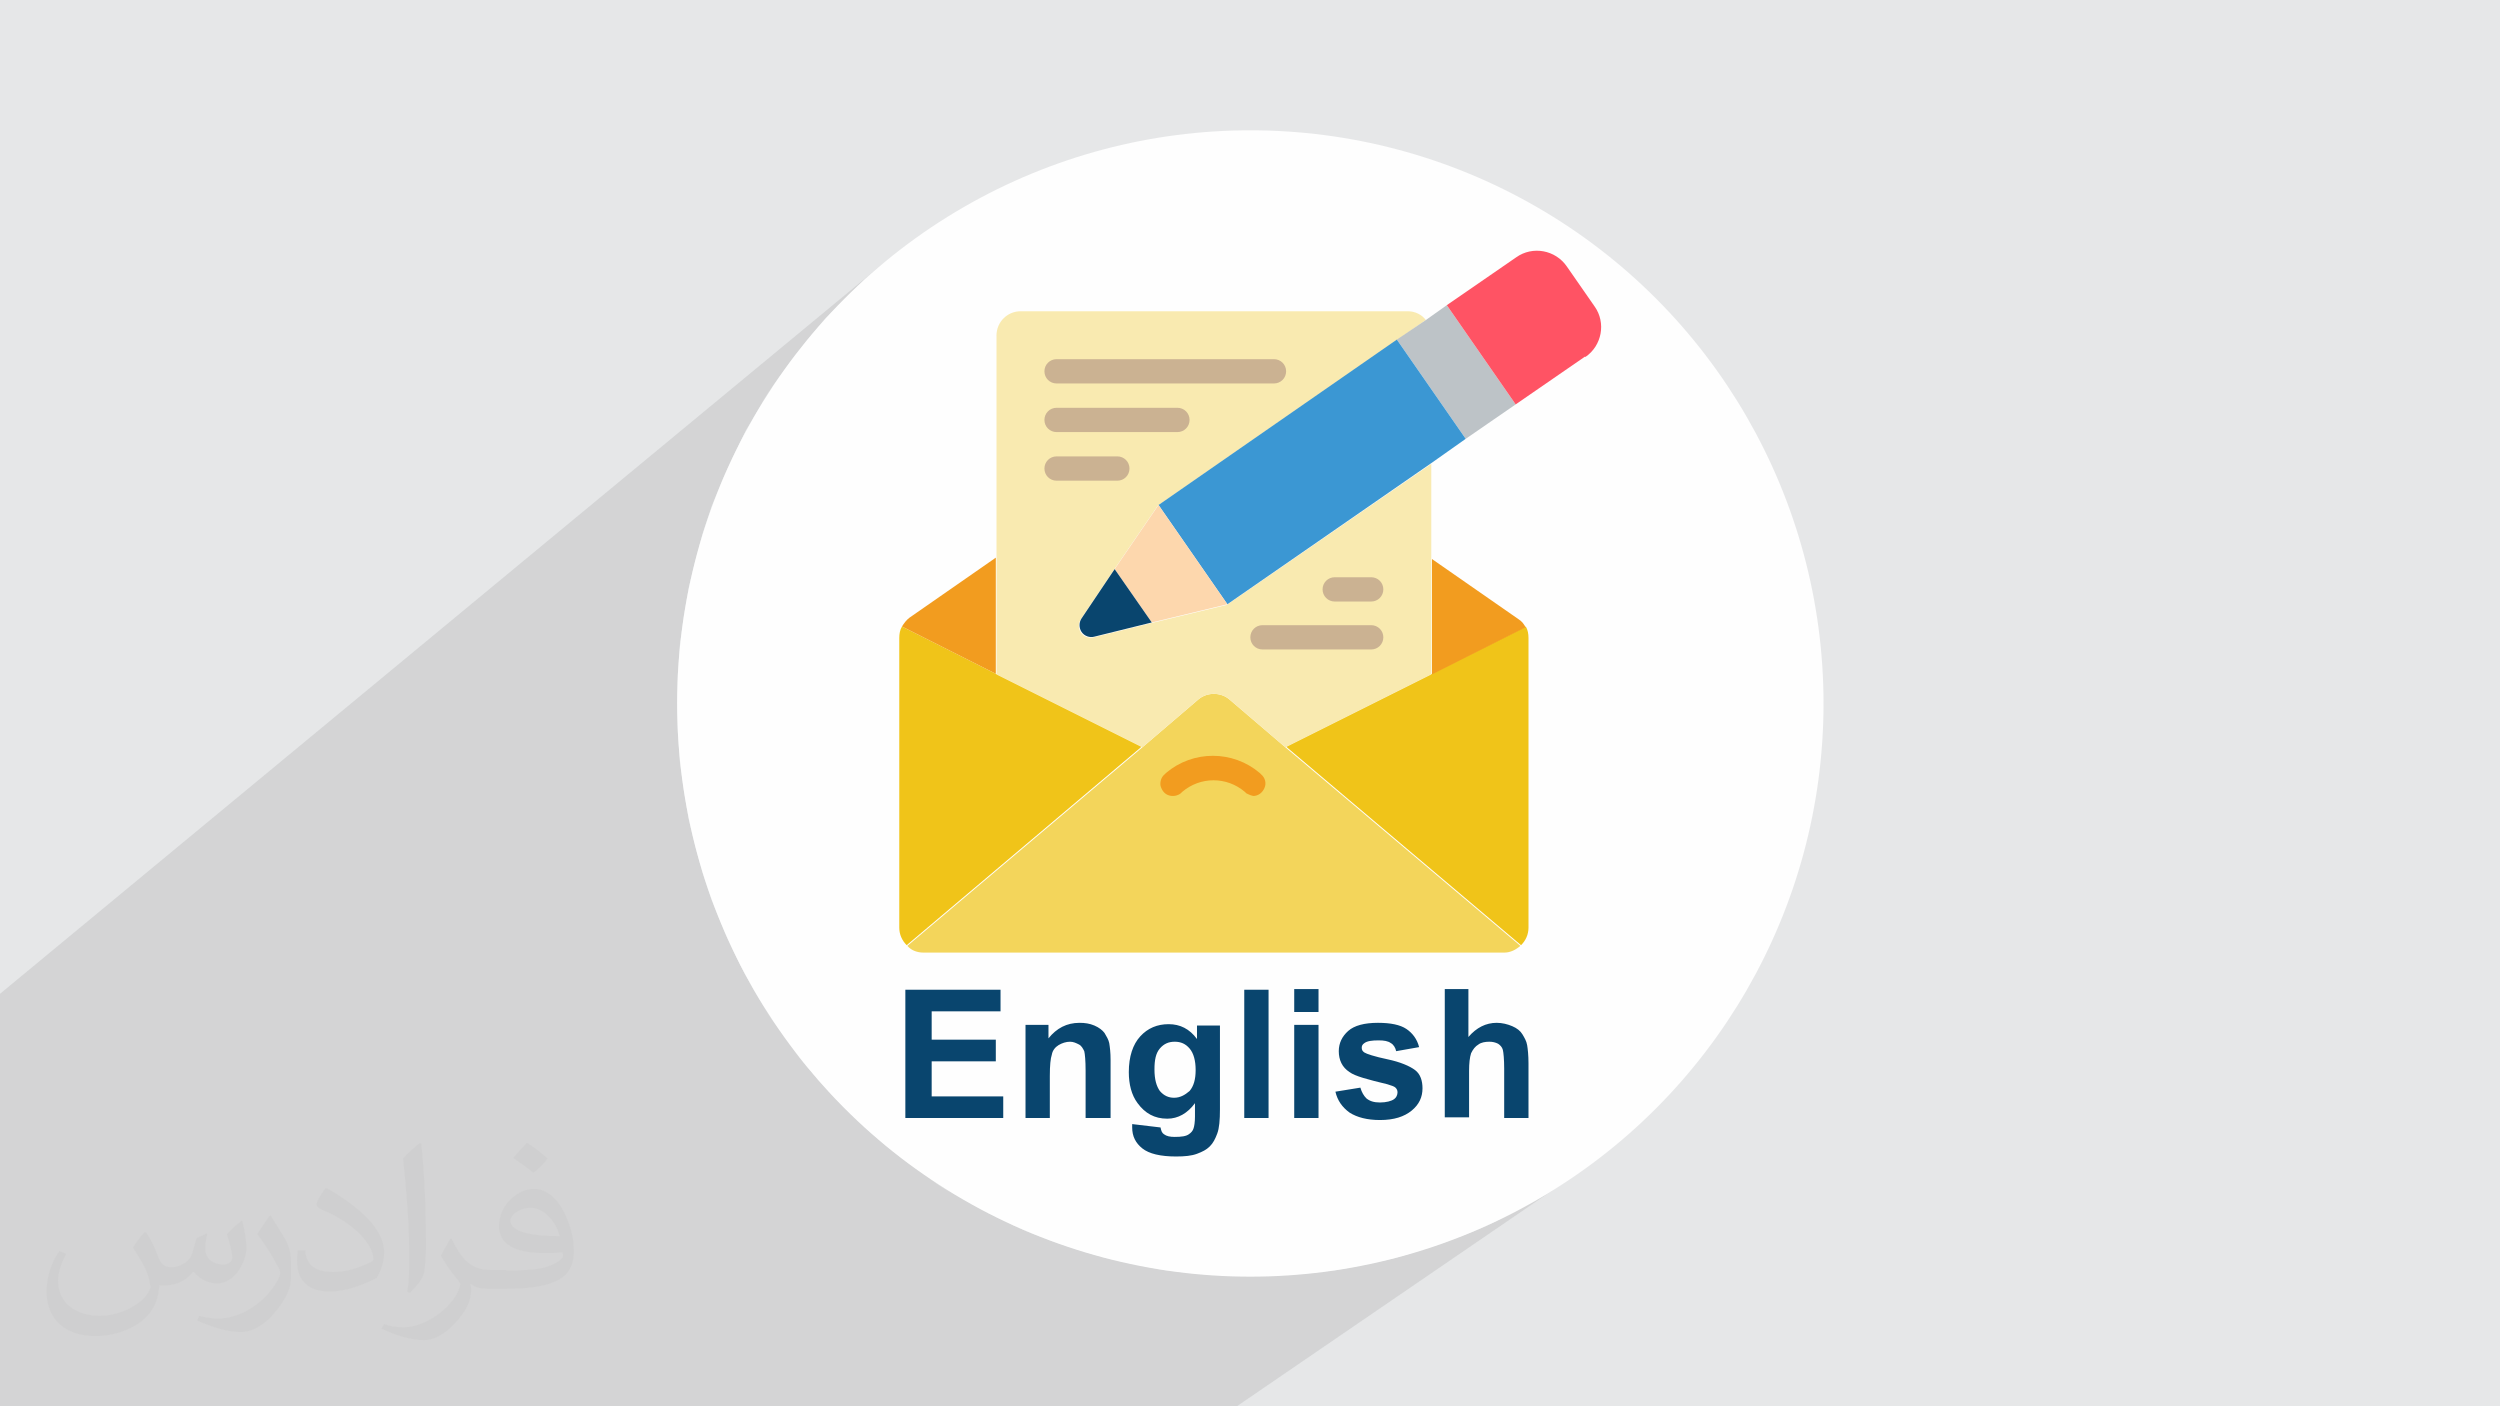 <?xml version="1.0" encoding="UTF-8"?>
<!DOCTYPE svg PUBLIC "-//W3C//DTD SVG 1.1//EN" "http://www.w3.org/Graphics/SVG/1.1/DTD/svg11.dtd">
<!-- Creator: CorelDRAW 2017 -->
<svg xmlns="http://www.w3.org/2000/svg" xml:space="preserve" width="3.703in" height="2.083in" version="1.1" style="shape-rendering:geometricPrecision; text-rendering:geometricPrecision; image-rendering:optimizeQuality; fill-rule:evenodd; clip-rule:evenodd"
viewBox="0 0 3703 2083"
 xmlns:xlink="http://www.w3.org/1999/xlink"
 enable-background="new 0 0 512 512">
 <defs>
  <style type="text/css">
   <![CDATA[
    .fil3 {fill:#FEFEFE}
    .fil13 {fill:#09456E}
    .fil10 {fill:#3B97D3}
    .fil9 {fill:#BDC3C7}
    .fil8 {fill:#CBB292}
    .fil0 {fill:#E6E7E8}
    .fil4 {fill:#F0C419}
    .fil6 {fill:#F29C1F}
    .fil5 {fill:#F3D55B}
    .fil7 {fill:#F9EAB0}
    .fil12 {fill:#FDD7AD}
    .fil11 {fill:#FF5364}
    .fil14 {fill:#09456E;fill-rule:nonzero}
    .fil2 {fill:#373435;fill-opacity:0.031}
    .fil1 {fill:#373435;fill-opacity:0.102}
   ]]>
  </style>
 </defs>
 <g id="Layer_x0020_1">
  <polygon class="fil0" points="0,0 3703,0 3703,2083 0,2083 "/>
  <polygon class="fil1" points="1832,2083 0,2083 0,1472 1312,387 1281,413 1252,442 1223,471 1197,502 1172,534 1148,567 1126,602 1105,637 1087,674 1070,711 1054,750 1041,789 1030,830 1020,871 1013,912 1007,955 1004,998 1003,1042 1004,1085 1007,1128 1013,1171 1020,1213 1030,1254 1041,1294 1054,1333 1070,1372 1087,1410 1105,1446 1126,1482 1148,1516 1172,1549 1197,1582 1223,1612 1252,1642 1281,1670 1312,1697 1344,1722 1377,1745 1412,1768 1447,1788 1484,1807 1521,1824 1560,1839 1599,1852 1640,1864 1681,1873 1722,1881 1765,1886 1808,1889 1852,1890 1895,1889 1938,1886 1981,1881 2023,1873 2064,1864 2104,1852 2143,1839 2182,1824 2220,1807 2256,1788 2292,1768 2326,1745 "/>
  <path class="fil0" d="M1312 387l-31 27c10,-9 20,-18 31,-27zm-31 27l-29 28c10,-10 19,-19 29,-28zm-29 28l-28 29c9,-10 19,-20 28,-29zm-28 29l-27 31c9,-10 18,-21 27,-31zm-27 31l-25 32c8,-11 17,-22 25,-32zm-25 32l-24 33c8,-11 16,-22 24,-33zm-24 33l-22 34c7,-12 14,-23 22,-34zm-22 34l-20 36c7,-12 13,-24 20,-36zm-20 36l-19 37c6,-12 12,-25 19,-37zm-19 37l-17 38c5,-13 11,-25 17,-38zm-17 38l-15 39c5,-13 10,-26 15,-39zm-15 39l-13 39c4,-13 9,-26 13,-39zm-13 39l-11 40c3,-14 7,-27 11,-40zm-11 40l-9 41c3,-14 6,-28 9,-41zm-9 41l-7 42c2,-14 5,-28 7,-42zm-7 42l-5 42c1,-14 3,-28 5,-42zm-5 42l-3 43c1,-14 2,-29 3,-43zm-3 43l-1 44c0,-15 0,-29 1,-44zm-1 44l1 44c-1,-14 -1,-29 -1,-44zm1 44l3 43c-1,-14 -3,-29 -3,-43zm3 43l5 42c-2,-14 -4,-28 -5,-42zm5 42l7 42c-3,-14 -5,-28 -7,-42zm7 42l9 41c-3,-14 -7,-27 -9,-41zm9 41l11 40c-4,-13 -8,-27 -11,-40zm11 40l13 39c-5,-13 -9,-26 -13,-39zm13 39l15 39c-5,-13 -10,-26 -15,-39zm15 39l17 38c-6,-12 -12,-25 -17,-38zm17 38l19 37c-7,-12 -13,-24 -19,-37zm19 37l20 36c-7,-12 -14,-24 -20,-36zm20 36l22 34c-8,-11 -15,-23 -22,-34zm22 34l24 33c-8,-11 -16,-22 -24,-33zm24 33l25 32c-9,-10 -17,-21 -25,-32zm25 32l27 31c-9,-10 -18,-20 -27,-31zm27 31l28 29c-10,-10 -19,-19 -28,-29zm28 29l29 28c-10,-9 -20,-19 -29,-28zm29 28l31 27c-10,-9 -21,-18 -31,-27zm31 27l32 25c-11,-8 -22,-17 -32,-25zm32 25l33 24c-11,-8 -22,-16 -33,-24zm33 24l34 22c-12,-7 -23,-14 -34,-22zm34 22l36 20c-12,-7 -24,-13 -36,-20zm36 20l37 19c-12,-6 -25,-12 -37,-19zm37 19l38 17c-13,-5 -25,-11 -38,-17zm38 17l39 15c-13,-5 -26,-10 -39,-15zm39 15l39 13c-13,-4 -26,-9 -39,-13zm39 13l40 11c-14,-3 -27,-7 -40,-11zm40 11l41 9c-14,-3 -28,-6 -41,-9zm41 9l42 7c-14,-2 -28,-5 -42,-7zm42 7l42 5c-14,-1 -28,-3 -42,-5zm42 5l43 3c-14,-1 -29,-2 -43,-3zm43 3l44 1c-15,0 -29,0 -44,-1zm44 1l44 -1c-14,1 -29,1 -44,1zm44 -1l43 -3c-14,1 -29,3 -43,3zm43 -3l42 -5c-14,2 -28,4 -42,5zm42 -5l42 -7c-14,3 -28,5 -42,7zm42 -7l41 -9c-14,3 -27,7 -41,9zm41 -9l40 -11c-13,4 -27,8 -40,11zm40 -11l39 -13c-13,5 -26,9 -39,13zm39 -13l39 -15c-13,5 -26,10 -39,15zm39 -15l38 -17c-12,6 -25,12 -38,17zm38 -17l37 -19c-12,7 -24,13 -37,19zm37 -19l36 -20c-12,7 -24,14 -36,20zm36 -20l34 -22c-11,8 -23,15 -34,22z"/>
  <path class="fil2" d="M217 1826c7,11 12,21 16,32 3,7 5,19 21,19 5,0 11,-1 17,-5 7,-3 12,-9 14,-17l6 -21 15 -7 1 1c-2,8 -3,16 -3,21 0,18 15,24 27,24 7,0 13,-4 13,-10 0,-8 -4,-23 -8,-35 7,-7 14,-14 22,-20l1 1c4,15 6,30 6,40 0,10 -4,20 -8,27 -7,14 -20,25 -36,25 -12,0 -25,-6 -34,-17l-1 0c-9,11 -22,20 -43,20l-7 0c-1,14 -4,24 -9,33 -13,25 -50,42 -85,42 -49,0 -73,-28 -73,-66 0,-23 8,-45 19,-60l10 4c-7,14 -12,27 -12,40 0,35 29,52 62,52 31,0 68,-19 75,-42 -3,-25 -12,-36 -26,-59 4,-7 10,-15 17,-23l1 0 0 0 0 0 0 0 0 0 2 1 0 0 0 0 0 0zm564 -133c10,6 20,14 30,23 -6,8 -12,15 -21,21 -10,-8 -20,-15 -30,-22 7,-8 14,-15 20,-22l0 0 0 0 0 0 0 0 1 0 0 0 0 0 0 0zm5 96c-17,0 -30,11 -30,19 0,17 33,23 73,23 -5,-20 -22,-42 -43,-42zm-37 93c22,0 41,-1 55,-4 16,-4 30,-12 30,-18 0,-2 0,-3 -1,-5 -9,1 -19,1 -29,1 -29,0 -52,-7 -61,-23 -2,-5 -4,-10 -4,-16 0,-16 7,-32 19,-42 10,-9 21,-14 33,-14 20,0 37,16 48,42 6,14 11,30 11,51 0,14 -4,25 -12,34 -16,15 -45,21 -90,21l-20 0 0 0 -5 0c-11,0 -19,-2 -25,-7l-1 0c0,3 1,5 1,7 0,10 -3,23 -10,33 -20,30 -42,43 -60,43 -19,0 -42,-7 -63,-17l4 -7c7,3 16,5 29,5 34,0 78,-33 84,-64 -1,-3 -4,-6 -7,-10 -10,-12 -16,-22 -22,-32 5,-10 10,-18 14,-25l2 0c14,29 28,46 57,46l5 0 0 0 21 0 0 0 0 0 0 0 0 0 -3 1 0 0 0 0 0 0zm-146 31c3,-14 3,-29 3,-43l0 -21c0,-39 -5,-96 -9,-133 7,-8 17,-17 25,-23l2 1c5,47 7,101 7,151 0,13 -1,26 -2,35 -1,12 -8,21 -22,35l-3 -1 0 0 0 0 0 0 0 0 -1 -1 0 0 0 0 0 0zm-151 -62c1,18 10,33 41,33 20,0 36,-5 55,-14 3,-1 5,-3 5,-5 0,-12 -9,-27 -24,-41 -14,-13 -34,-25 -52,-32 -6,-3 -8,-5 -8,-8 0,-5 7,-16 13,-24l2 0c20,11 43,27 60,44 15,16 25,33 25,51 0,13 -4,26 -11,38 -22,11 -46,20 -70,20 -29,0 -48,-14 -48,-45 0,-3 0,-9 1,-16l10 0 0 0 0 0 0 0 0 0 1 -1 0 0 0 0 0 0zm-52 -52l18 29c7,11 13,22 13,41l0 24c0,19 -12,39 -32,60 -15,14 -29,20 -42,20 -19,0 -40,-6 -65,-17l3 -7c8,2 17,4 28,4 36,0 72,-26 89,-58 2,-4 3,-7 3,-9 0,-4 -2,-8 -4,-11 -9,-17 -19,-33 -30,-47 6,-9 12,-18 18,-27l1 0 0 0 0 -2 0 0 0 0 0 0z"/>
  <g id="_2240481669472">
   <circle class="fil3" cx="1852" cy="1042" r="849"/>
   <g>
    <g>
     <g id="Page-1">
      <g id="_003---Letter-Copy">
       <path id="Shape" class="fil4" d="M1691 1106l-348 294c-7,-7 -11,-16 -11,-26l0 -429c0,-6 1,-12 4,-17l139 70 216 108z"/>
       <path id="Shape_0" class="fil5" d="M2252 1401c-7,6 -15,10 -24,10l-860 0c-9,0 -18,-3 -24,-10l348 -294 83 -71c13,-11 33,-11 46,0l83 71 348 294z"/>
       <path id="Shape_1" class="fil4" d="M2264 945l0 429c0,10 -4,19 -11,26l-348 -294 216 -108 139 -70c3,5 4,11 4,17l0 0z"/>
       <path id="Shape_2" class="fil6" d="M1475 827l0 171 -139 -70c3,-5 7,-10 11,-13l128 -89z"/>
       <path id="Shape_3" class="fil6" d="M2260 929l-139 70 0 -171 128 89c5,3 9,8 11,13l0 0z"/>
       <path id="Shape_4" class="fil7" d="M2120 686l0 313 -216 108 -83 -71c-13,-11 -33,-11 -46,0l-83 71 -216 -108 0 -502c0,-20 16,-36 36,-36l573 0c11,0 21,5 27,13l-43 30 -354 245 -65 95 -49 73c-4,6 -4,14 0,20 4,6 12,9 19,7l85 -21 112 -27 303 -209z"/>
       <g>
        <path id="Shape_5" class="fil8" d="M1887 568l-322 0c-10,0 -18,-8 -18,-18 0,-10 8,-18 18,-18l322 0c10,0 18,8 18,18 0,10 -8,18 -18,18z"/>
        <path id="Shape_6" class="fil8" d="M1744 640l-179 0c-10,0 -18,-8 -18,-18 0,-10 8,-18 18,-18l179 0c10,0 18,8 18,18 0,10 -8,18 -18,18z"/>
        <path id="Shape_7" class="fil8" d="M2031 891l-54 0c-10,0 -18,-8 -18,-18 0,-10 8,-18 18,-18l54 0c10,0 18,8 18,18 0,10 -8,18 -18,18l0 0z"/>
        <path id="Shape_8" class="fil8" d="M2031 962l-161 0c-10,0 -18,-8 -18,-18 0,-10 8,-18 18,-18l161 0c10,0 18,8 18,18 0,10 -8,18 -18,18z"/>
       </g>
       <polygon id="Shape_9" class="fil9" points="2245,599 2171,650 2069,503 2112,474 2143,452 "/>
       <polygon id="Shape_10" class="fil10" points="2171,650 2120,686 1818,895 1716,748 2069,503 "/>
       <path id="Shape_11" class="fil11" d="M2348 528l-103 71 -102 -147 103 -71c24,-17 58,-11 75,14l41 59c17,24 11,58 -14,75l0 0z"/>
       <polygon id="Shape_12" class="fil12" points="1818,895 1706,922 1651,843 1716,748 "/>
       <path id="Shape_13" class="fil13" d="M1706 922l-85 21c-7,2 -15,-1 -19,-7 -4,-6 -4,-14 0,-20l49 -73 55 79z"/>
       <path id="Shape_14" class="fil8" d="M1655 712l-90 0c-10,0 -18,-8 -18,-18 0,-10 8,-18 18,-18l90 0c10,0 18,8 18,18 0,10 -8,18 -18,18l0 0z"/>
       <path id="Shape_15" class="fil6" d="M1858 1179c-4,0 -8,-2 -12,-4l-2 -2c-27,-23 -66,-23 -93,0l-2 2c-5,4 -12,5 -18,3 -6,-2 -10,-7 -12,-14 -1,-6 1,-13 6,-17l2 -2c40,-34 99,-34 139,0l2 2c6,5 8,13 5,20 -3,7 -9,12 -17,12l0 0z"/>
      </g>
     </g>
    </g>
    <path class="fil14" d="M1341 1656l0 -190 141 0 0 32 -102 0 0 42 95 0 0 32 -95 0 0 52 106 0 0 32 -145 0zm303 0l-36 0 0 -70c0,-15 -1,-25 -2,-29 -2,-4 -4,-8 -8,-10 -4,-2 -8,-4 -13,-4 -6,0 -12,2 -17,5 -5,3 -9,8 -10,14 -2,6 -3,16 -3,32l0 62 -36 0 0 -138 34 0 0 20c12,-15 27,-23 46,-23 8,0 15,1 22,4 7,3 12,7 15,11 3,5 6,10 7,15 1,6 2,14 2,25l0 86zm33 9l42 5c1,5 2,8 5,10 4,3 9,4 16,4 10,0 17,-1 21,-4 3,-2 6,-5 7,-9 1,-3 2,-9 2,-17l0 -20c-11,15 -25,23 -41,23 -19,0 -33,-8 -44,-23 -9,-12 -13,-28 -13,-46 0,-23 6,-41 17,-53 11,-12 25,-18 42,-18 17,0 31,7 42,22l0 -20 34 0 0 124c0,16 -1,28 -4,36 -3,8 -6,14 -11,19 -5,5 -11,8 -19,11 -8,3 -18,4 -31,4 -23,0 -40,-4 -50,-12 -10,-8 -15,-18 -15,-31 0,-1 0,-3 0,-4zm33 -81c0,15 3,25 8,32 6,7 13,10 21,10 9,0 16,-4 23,-10 6,-7 9,-17 9,-31 0,-14 -3,-25 -9,-32 -6,-7 -13,-10 -22,-10 -9,0 -16,3 -22,10 -6,7 -8,17 -8,31zm133 72l0 -190 36 0 0 190 -36 0zm74 -157l0 -34 36 0 0 34 -36 0zm0 157l0 -138 36 0 0 138 -36 0zm61 -39l37 -6c2,7 5,12 9,16 5,4 11,6 20,6 9,0 17,-2 21,-5 3,-2 5,-6 5,-10 0,-3 -1,-5 -3,-7 -2,-2 -6,-3 -12,-5 -29,-7 -48,-12 -56,-18 -11,-7 -16,-18 -16,-31 0,-12 5,-22 14,-30 9,-8 24,-12 44,-12 19,0 33,3 42,9 9,6 16,15 19,27l-34 6c-1,-5 -4,-10 -8,-12 -4,-3 -10,-4 -18,-4 -10,0 -17,1 -21,4 -3,2 -4,4 -4,7 0,3 1,5 4,7 3,2 15,6 34,10 19,4 33,10 41,16 8,6 11,16 11,27 0,13 -5,24 -16,33 -11,9 -26,14 -47,14 -19,0 -34,-4 -45,-11 -11,-8 -18,-18 -21,-31zm197 -152l0 71c12,-14 26,-21 42,-21 8,0 16,2 23,5 7,3 12,7 15,12 3,5 6,10 7,16 1,6 2,15 2,27l0 81 -36 0 0 -73c0,-14 -1,-24 -2,-28 -1,-4 -4,-7 -7,-9 -4,-2 -8,-3 -13,-3 -6,0 -12,1 -16,4 -5,3 -8,7 -11,13 -2,6 -3,15 -3,26l0 69 -36 0 0 -190 36 0z"/>
   </g>
  </g>
 </g>
</svg>

